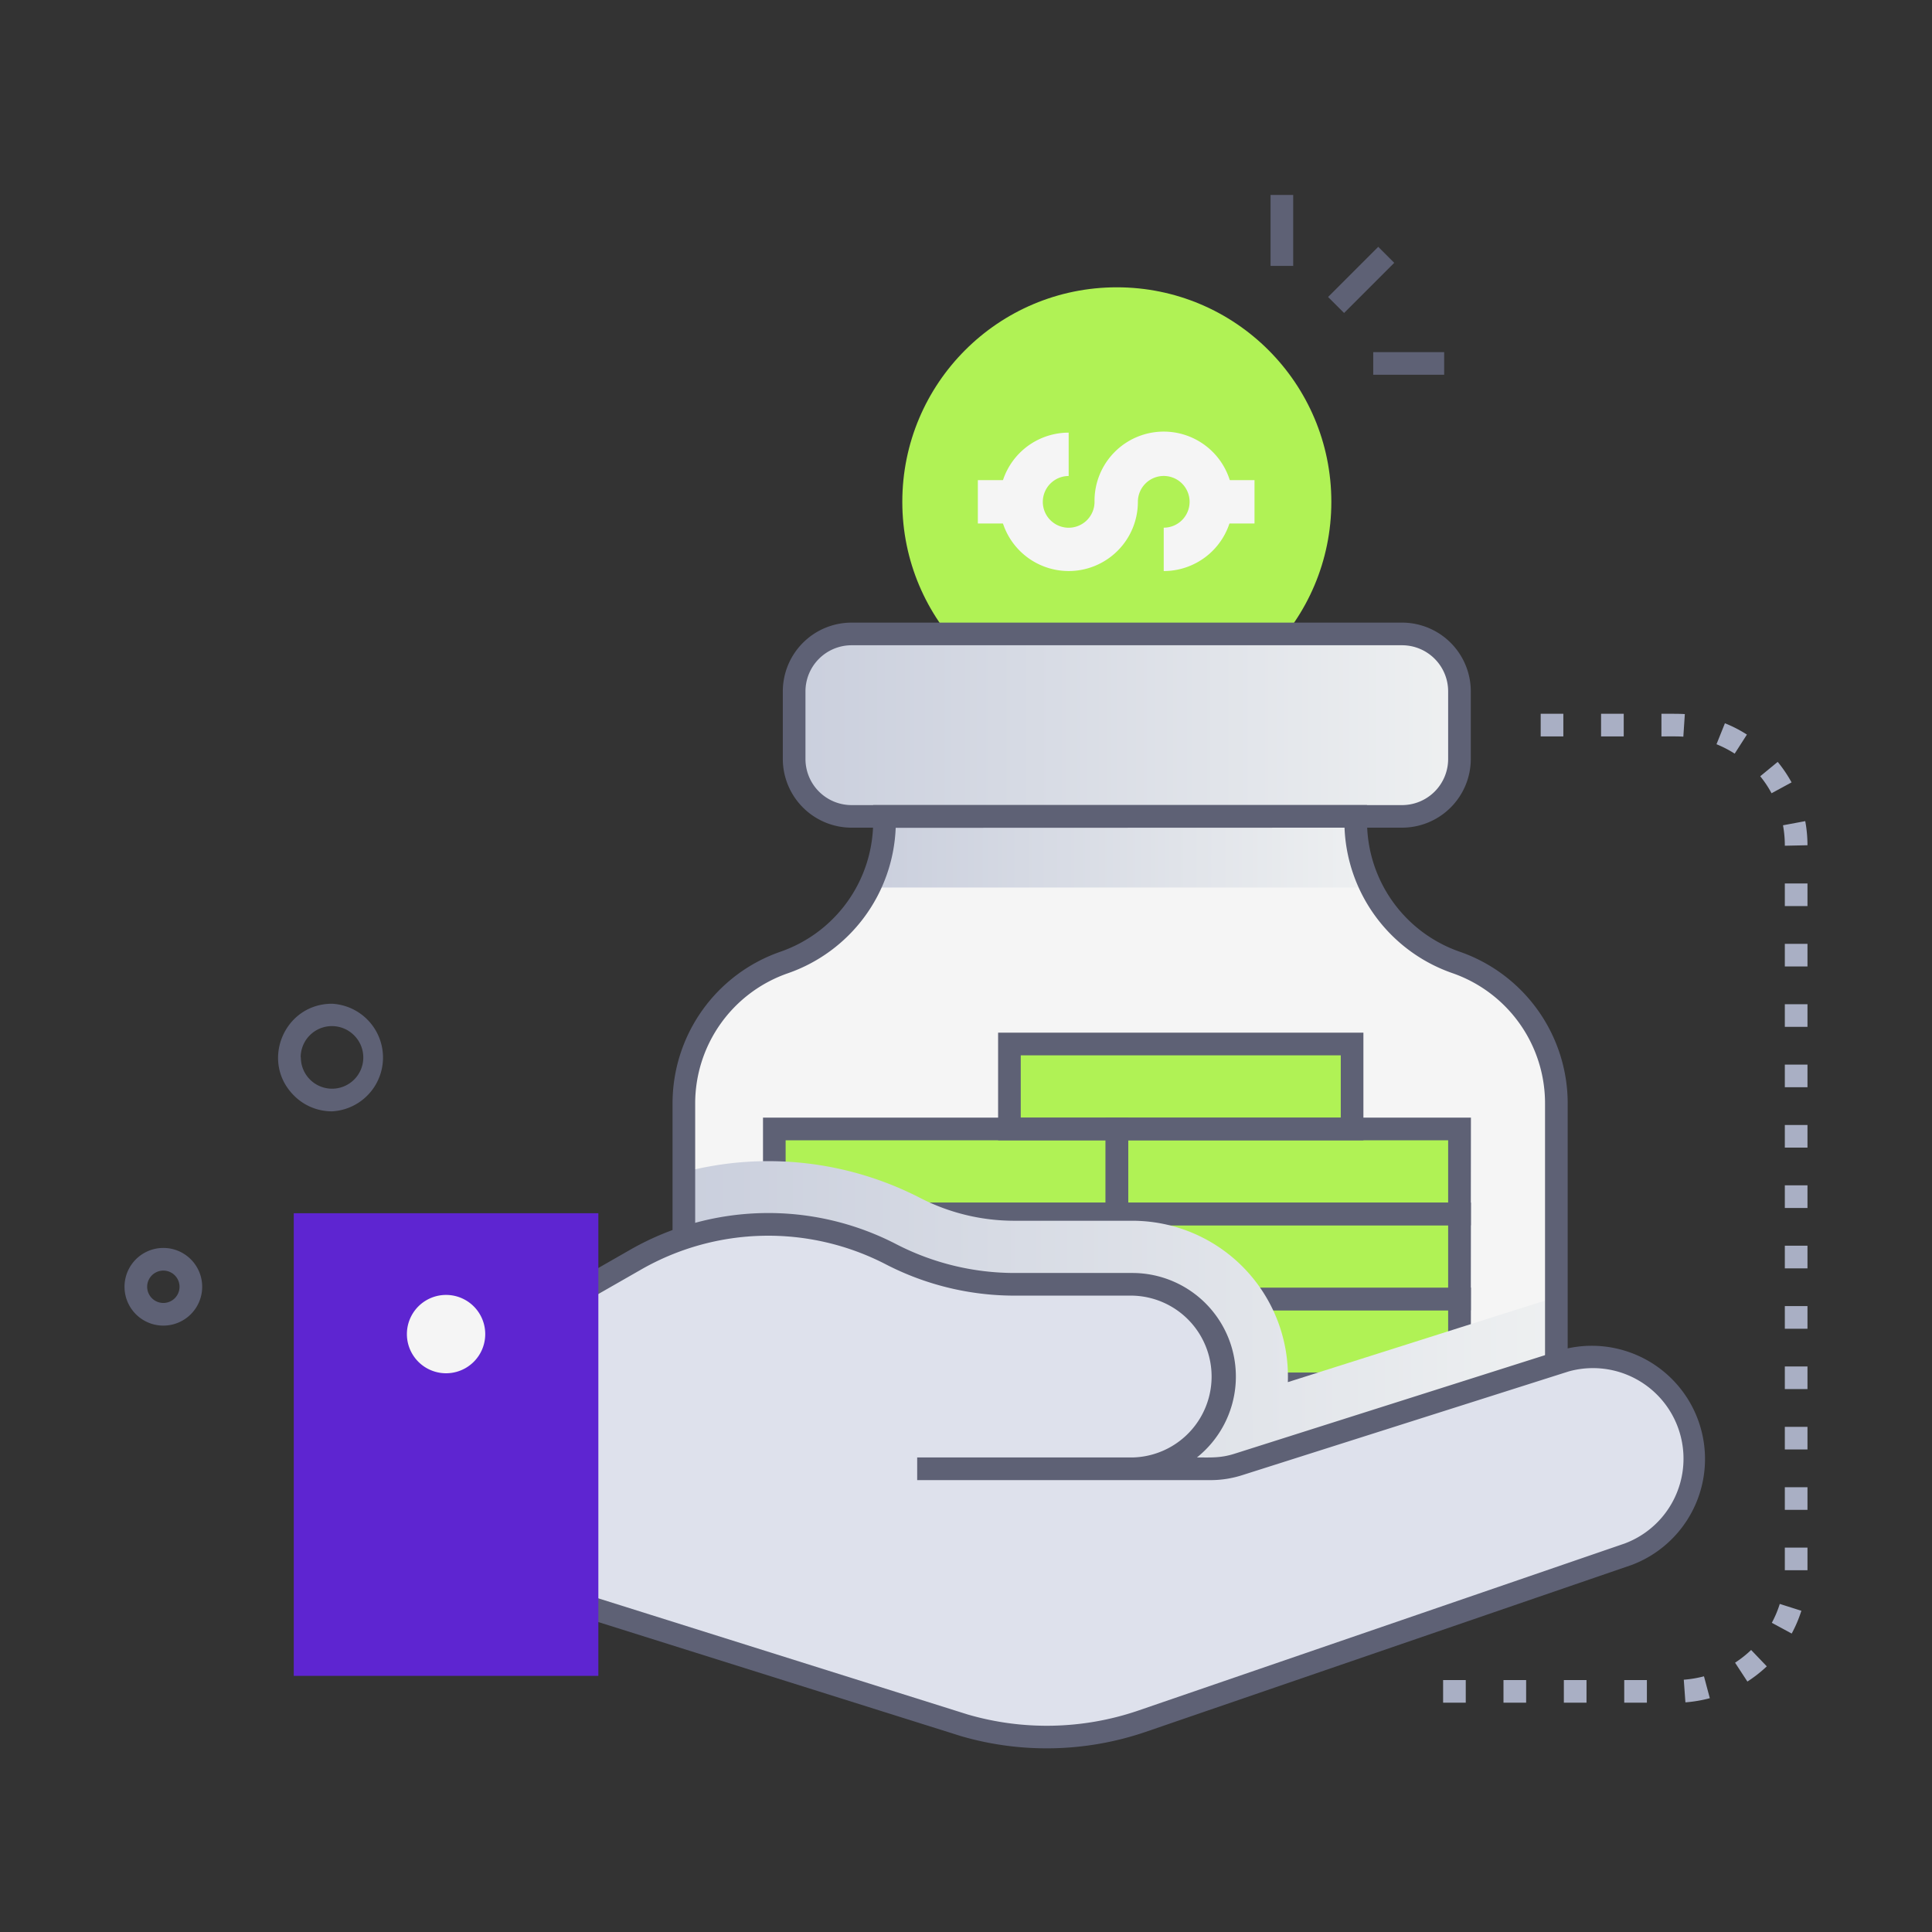 <svg xmlns="http://www.w3.org/2000/svg" width="120" height="120" fill="none"><rect width="100%" height="100%" fill="#333333" stroke="none"/><path fill="#F5F5F5" d="M96.67 68.526v17.539a9.417 9.417 0 0 1-9.417 9.415h-35.36a9.416 9.416 0 0 1-9.417-9.415V68.527a9.262 9.262 0 0 1 6.225-8.75 9.253 9.253 0 0 0 6.236-8.751v-.321h29.27v.32a9.256 9.256 0 0 0 6.227 8.74 9.267 9.267 0 0 1 6.236 8.761Z"/><path fill="url(#a)" d="M85.162 55.127H53.991a9.212 9.212 0 0 0 .958-4.101v-.321h29.257v.32a9.241 9.241 0 0 0 .956 4.102Z" style="mix-blend-mode:multiply"/><path fill="#B0F255" d="M90.651 85.96H69.368v5.277h21.284V85.96ZM90.651 80.681H69.368v5.278h21.284v-5.278Z"/><path fill="#5E6175" d="M91.355 86.662H68.672v-6.684h22.69l-.007 6.684ZM70.07 85.256h19.877v-3.872h-19.87l-.007 3.872Z"/><path fill="#B0F255" d="M90.651 75.403H69.368v5.278h21.284v-5.278ZM90.651 70.123H69.368V75.4h21.284v-5.278Z"/><path fill="#B0F255" d="M83.981 64.844H62.698v5.279H83.98v-5.279ZM69.37 80.681H48.087v5.278H69.37v-5.278Z"/><path fill="#B0F255" d="M69.37 75.403H48.087v5.278H69.37v-5.278ZM69.37 70.123H48.087V75.4H69.37v-5.278Z"/><path fill="#5E6175" d="M91.355 91.943H68.672v-6.687h22.69l-.007 6.687ZM70.07 90.537h19.877v-3.875h-19.87l-.007 3.875ZM91.355 81.384H68.672v-6.686h22.69l-.007 6.686ZM70.07 79.978h19.877v-3.874h-19.87l-.007 3.874Z"/><path fill="#5E6175" d="M91.355 76.104H68.672v-6.685h22.69l-.007 6.685ZM70.07 74.698h19.877v-3.872h-19.87l-.007 3.872Z"/><path fill="#5E6175" d="M84.684 70.826h-22.69V64.14h22.69v6.685ZM63.401 69.42h19.877v-3.872H63.401v3.871ZM70.078 86.662H47.391v-6.684h22.687v6.684Zm-21.281-1.406h19.875v-3.872H48.797v3.872Z"/><path fill="#5E6175" d="M70.078 81.384H47.391v-6.686h22.687v6.686Zm-21.281-1.406h19.875v-3.874H48.797v3.874Z"/><path fill="#5E6175" d="M70.078 76.104H47.391v-6.685h22.687v6.685Zm-21.281-1.406h19.875v-3.872H48.797v3.872Z"/><path fill="#B0F255" d="M69.368 44.494c7.359 0 13.324-5.966 13.324-13.325 0-7.358-5.965-13.324-13.324-13.324S56.044 23.811 56.044 31.17c0 7.36 5.965 13.325 13.324 13.325Z"/><path fill="#F5F5F5" d="M76.58 31.172a4.303 4.303 0 0 1-4.299 4.298v-2.695a1.606 1.606 0 1 0-1.605-1.603 4.298 4.298 0 1 1-4.299-4.3v2.694a1.606 1.606 0 1 0 1.606 1.606 4.299 4.299 0 1 1 8.597 0Z"/><path fill="#F5F5F5" d="M77.92 29.822h-2.686v2.693h2.686v-2.693ZM63.422 29.822h-2.686v2.693h2.686v-2.693Z"/><path fill="url(#b)" d="M96.67 80.588v5.477a9.417 9.417 0 0 1-9.417 9.415h-35.36a9.415 9.415 0 0 1-9.417-9.415V72.802a20.583 20.583 0 0 1 14.695 1.614 12.775 12.775 0 0 0 5.831 1.407h7.332a9.676 9.676 0 0 1 9.656 10.024c17.641-5.592 16.172-5.135 16.68-5.26Z" style="mix-blend-mode:multiply"/><path fill="#5E6175" d="M10.146 82.336a2.412 2.412 0 1 1 0-4.824 2.412 2.412 0 0 1 0 4.824Zm0-3.417a1.005 1.005 0 1 0 0 2.01 1.005 1.005 0 0 0 0-2.01ZM20.625 69.028a3.322 3.322 0 0 1-2.374-.989c-2.096-2.102-.607-5.695 2.374-5.695a3.347 3.347 0 0 1 0 6.684Zm-1.938-3.354A1.939 1.939 0 1 0 22 64.314a1.94 1.94 0 0 0-3.324 1.36h.01Z"/><path fill="#A9AFC4" d="M102.291 105.757h-1.407v-1.406h1.407v1.406Zm-3.75 0h-1.407v-1.406h1.407v1.406Zm-3.75 0h-1.407v-1.406h1.407v1.406Zm-3.75 0h-1.407v-1.406h1.407v1.406Zm13.643-.021-.101-1.406a7.111 7.111 0 0 0 1.254-.211l.363 1.359a8.285 8.285 0 0 1-1.516.258Zm3.85-1.292-.766-1.171c.356-.232.691-.497.998-.79l.973 1.017a8.27 8.27 0 0 1-1.205.944Zm2.752-2.981-1.235-.668c.202-.374.367-.766.494-1.172l1.341.425a8.188 8.188 0 0 1-.6 1.415Zm.98-3.933h-1.407v-1.406h1.407v1.406Zm0-3.75h-1.407v-1.406h1.407v1.406Zm0-3.75h-1.407v-1.406h1.407v1.406Zm0-3.75h-1.407v-1.406h1.407v1.406Zm0-3.75h-1.407v-1.406h1.407v1.406Zm0-3.75h-1.407v-1.406h1.407v1.406Zm0-3.75h-1.407v-1.406h1.407v1.406Zm0-3.75h-1.407v-1.406h1.407v1.406Zm0-3.75h-1.407v-1.406h1.407v1.406Zm0-3.75h-1.407v-1.406h1.407v1.406Zm0-3.75h-1.407v-1.406h1.407v1.406Zm0-3.75h-1.407v-1.406h1.407v1.406Zm-1.407-3.75a6.938 6.938 0 0 0-.114-1.27l1.382-.258c.092.494.138.995.139 1.498l-1.407.03Zm-.825-3.26a6.587 6.587 0 0 0-.703-1.055l1.085-.893c.326.397.614.823.861 1.273l-1.243.675Zm-2.289-2.46a7 7 0 0 0-1.13-.584l.523-1.303c.476.19.934.425 1.366.703l-.759 1.183Zm-3.19-1.053c-.331-.024-.537-.017-1.36-.017v-1.406c.966 0 1.102 0 1.453.019l-.093 1.404Zm-3.703-.017h-1.407v-1.406h1.407v1.406Zm-3.75 0h-1.407v-1.406h1.407v1.406Z"/><path fill="#DEE1EC" d="M87.087 39.37H52.89a3.565 3.565 0 0 0-3.564 3.565v4.203a3.565 3.565 0 0 0 3.564 3.564h34.196a3.565 3.565 0 0 0 3.564-3.564v-4.203a3.565 3.565 0 0 0-3.564-3.565Z"/><path fill="url(#c)" d="M87.087 39.37H52.89a3.565 3.565 0 0 0-3.564 3.565v4.203a3.565 3.565 0 0 0 3.564 3.564h34.196a3.565 3.565 0 0 0 3.564-3.564v-4.203a3.565 3.565 0 0 0-3.564-3.565Z" style="mix-blend-mode:multiply"/><path fill="#5E6175" d="M87.087 51.408H52.89a4.273 4.273 0 0 1-4.268-4.268v-4.205a4.273 4.273 0 0 1 4.268-4.263h34.196a4.273 4.273 0 0 1 4.268 4.268v4.205a4.273 4.273 0 0 1-4.268 4.263ZM52.89 40.078a2.867 2.867 0 0 0-2.861 2.862v4.205a2.866 2.866 0 0 0 2.861 2.861h34.196a2.864 2.864 0 0 0 2.861-2.861v-4.21a2.864 2.864 0 0 0-2.861-2.857H52.89ZM85.605 15.33l-3.116 3.116.994.994 3.116-3.116-.994-.994ZM89.7 21.872h-4.406v1.406H89.7v-1.406ZM80.323 12.11h-1.407v4.406h1.407V12.11Z"/><path fill="#5E6175" d="M87.253 96.183H51.891a10.13 10.13 0 0 1-10.118-10.118V68.527a9.973 9.973 0 0 1 6.698-9.413 8.564 8.564 0 0 0 5.763-8.086v-1.026H84.91v1.026a8.561 8.561 0 0 0 5.754 8.084 9.973 9.973 0 0 1 6.708 9.414v17.539a10.13 10.13 0 0 1-10.118 10.118Zm-31.62-44.766a9.974 9.974 0 0 1-6.693 9.033 8.561 8.561 0 0 0-5.761 8.086v17.538a8.721 8.721 0 0 0 8.712 8.712h35.362a8.72 8.72 0 0 0 8.712-8.712V68.527a8.56 8.56 0 0 0-5.754-8.084 9.975 9.975 0 0 1-6.7-9.035l-27.877.01Z"/><path fill="#DEE1EC" d="M70.334 91.228a5.73 5.73 0 0 0 0-11.459h-7.332a16.64 16.64 0 0 1-7.638-1.856 16.641 16.641 0 0 0-15.907.34l-3.098 1.774V99.76l23.54 7.404a18.388 18.388 0 0 0 11-.234l30.234-10.385a6.328 6.328 0 0 0-3.905-12.028L76.896 90.97a5.77 5.77 0 0 1-1.706.26l-4.856-.002Z"/><path fill="#5E6175" d="m59.705 107.838-24.05-7.563V79.62l3.453-1.976a17.28 17.28 0 0 1 16.577-.357 16.03 16.03 0 0 0 7.317 1.78h7.332a6.432 6.432 0 0 1 4.01 11.458c.912 0 1.483.04 2.344-.234l20.327-6.453a7.032 7.032 0 0 1 4.343 13.36l-30.235 10.385a19.017 19.017 0 0 1-11.418.255Zm-22.643-8.594 23.048 7.247a17.575 17.575 0 0 0 10.563-.235l30.235-10.385a5.625 5.625 0 0 0-3.464-10.692L77.109 91.64a6.458 6.458 0 0 1-1.92.293H56.968v-1.407h13.36a5.027 5.027 0 0 0 0-10.052h-7.325a17.428 17.428 0 0 1-7.968-1.936 15.886 15.886 0 0 0-15.235.328l-2.744 1.57.007 18.807Z"/><path fill="#5E25D1" d="M37.165 104.091V75.356H18.246v28.735h18.919Z"/><path fill="#F5F5F5" d="M27.706 85.296a2.433 2.433 0 1 0 0-4.866 2.433 2.433 0 0 0 0 4.866Z"/><defs><linearGradient id="a" x1="53.979" x2="85.162" y1="52.915" y2="52.915" gradientUnits="userSpaceOnUse"><stop stop-color="#CACFDD"/><stop offset="1" stop-color="#EEF0F1"/></linearGradient><linearGradient id="b" x1="42.476" x2="96.67" y1="83.801" y2="83.801" gradientUnits="userSpaceOnUse"><stop stop-color="#CACFDD"/><stop offset="1" stop-color="#EEF0F1"/></linearGradient><linearGradient id="c" x1="49.327" x2="90.651" y1="45.038" y2="45.038" gradientUnits="userSpaceOnUse"><stop stop-color="#CACFDD"/><stop offset="1" stop-color="#EEF0F1"/></linearGradient></defs></svg>